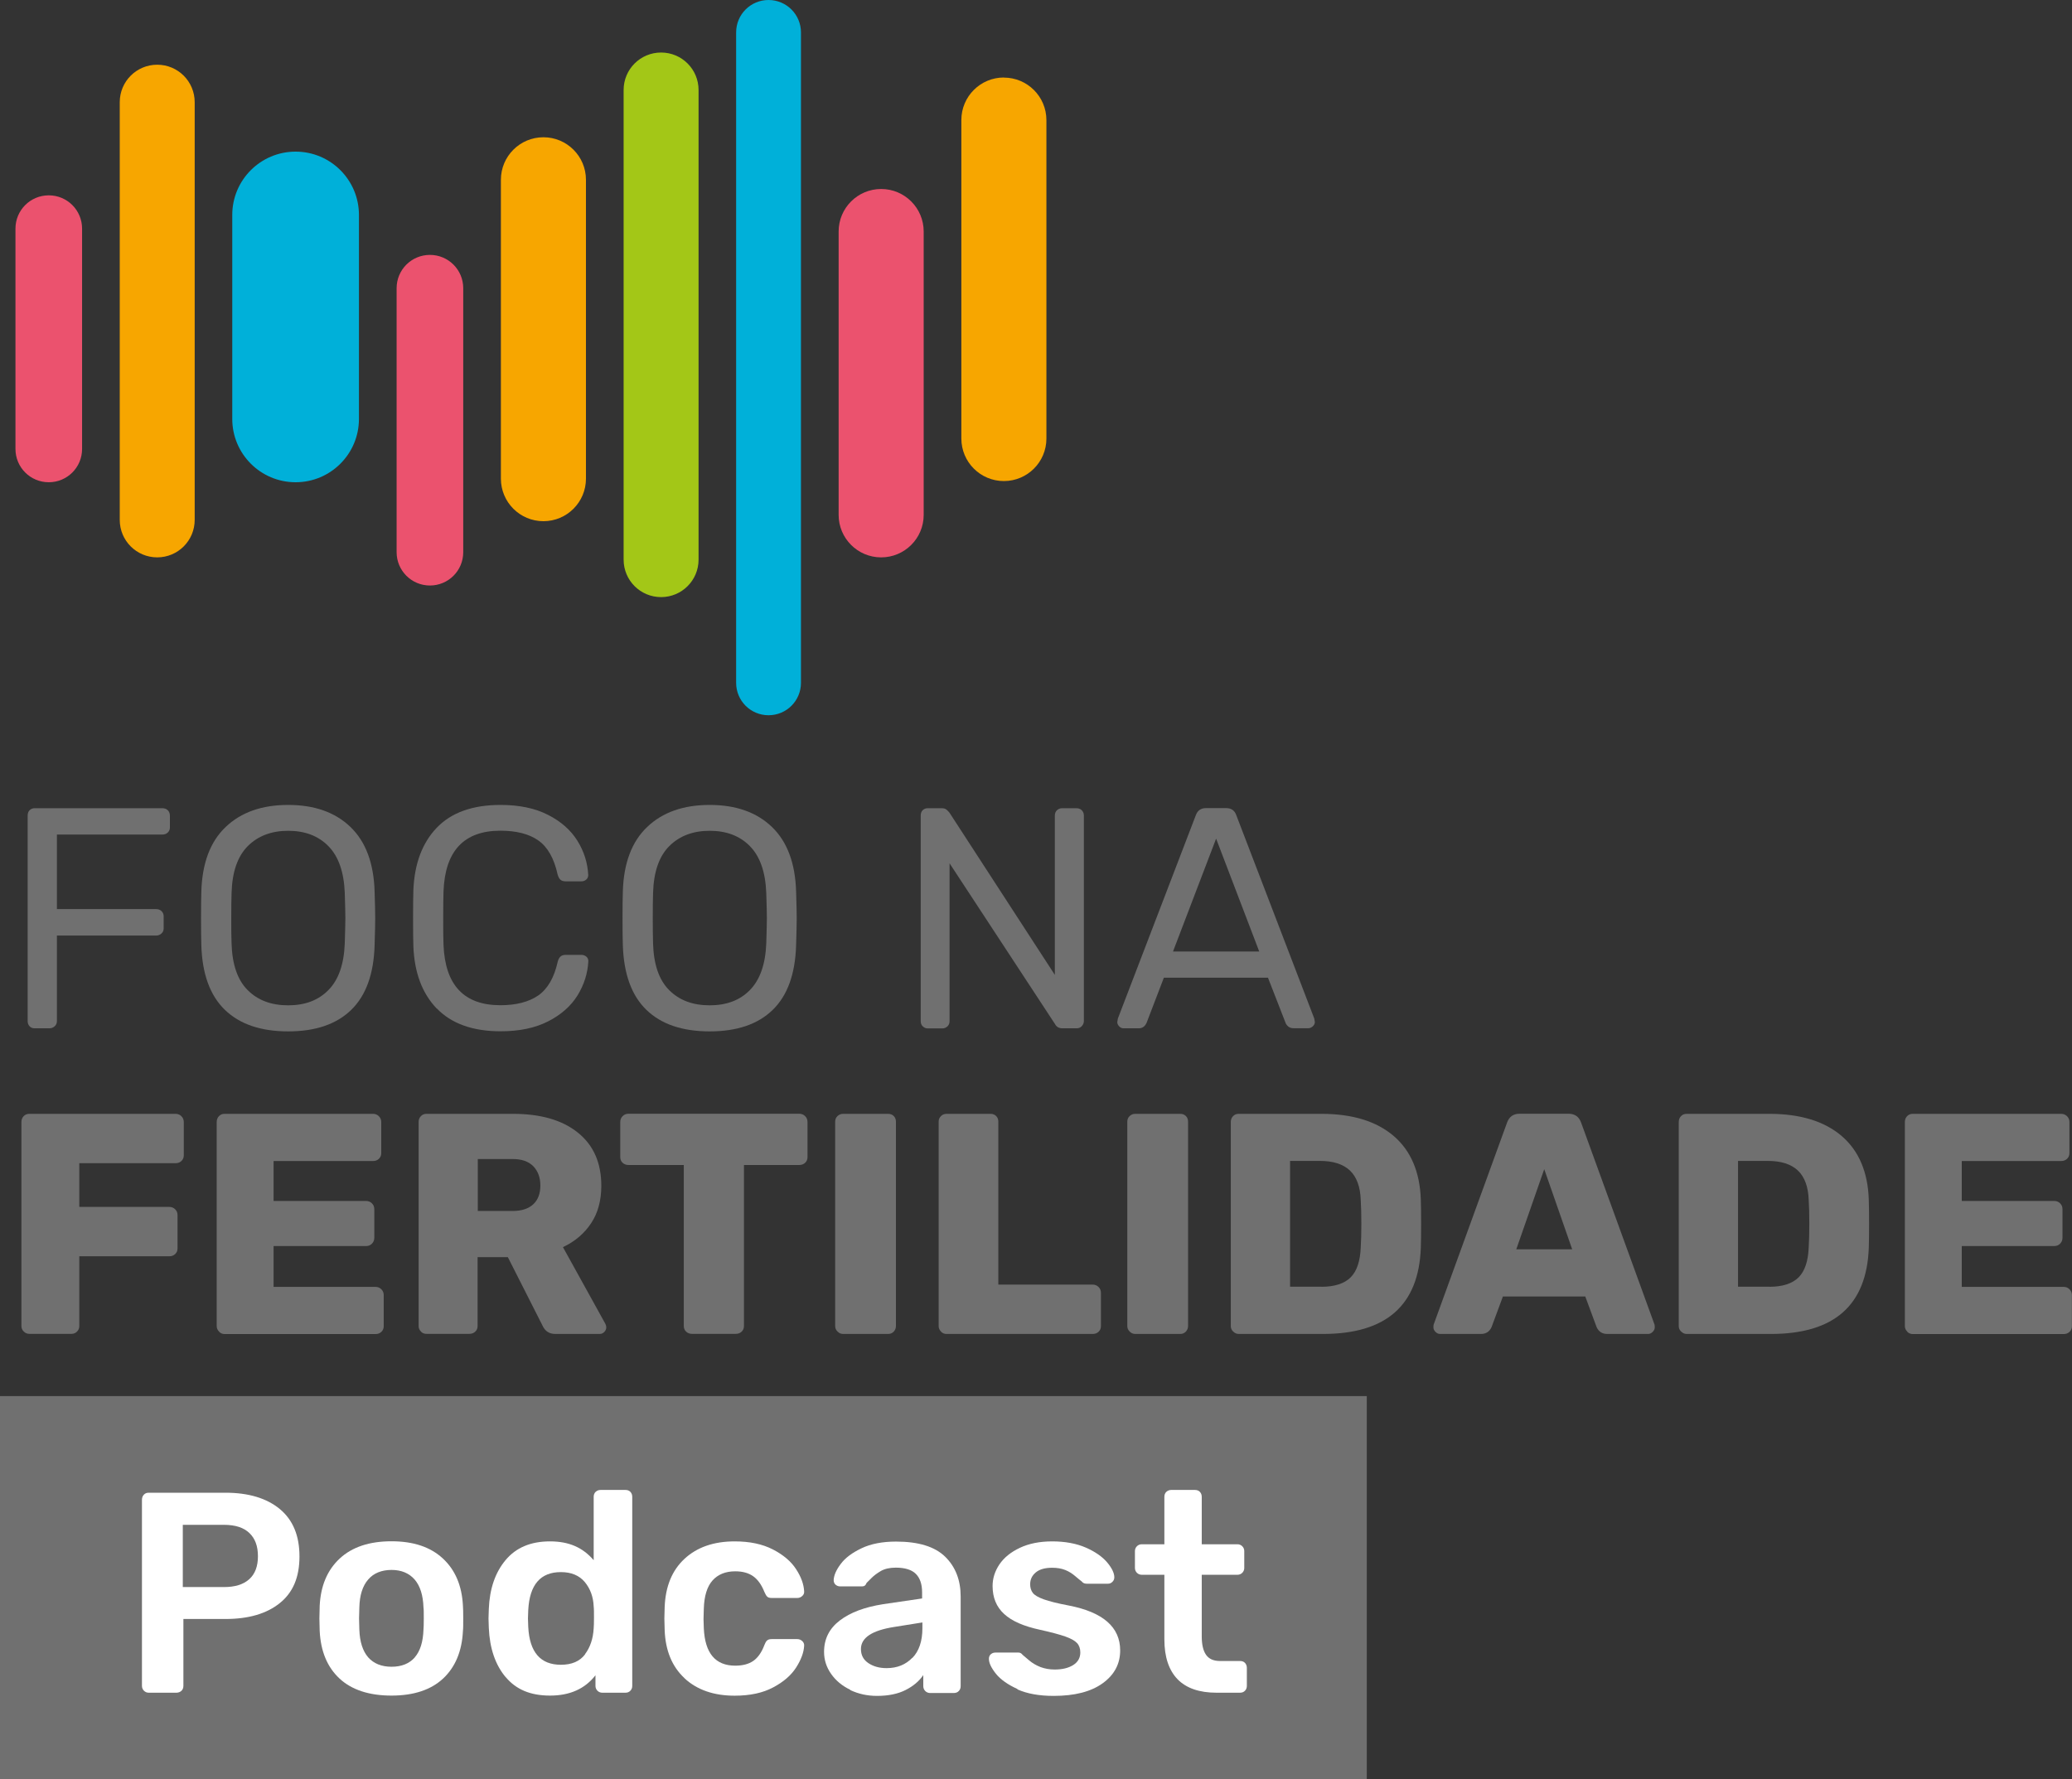 <svg xmlns="http://www.w3.org/2000/svg" id="Camada_2" viewBox="0 0 209.02 179.53"><rect x="0" y="0" width="209.02" height="179.53" fill="#333333" stroke="none"/><defs><style>.cls-1{fill:#f7a600;}.cls-2{fill:#00b0d9;}.cls-3{fill:#eb526e;}.cls-4{fill:#fff;}.cls-5{fill:#a3c717;}.cls-6{fill:#707070;}</style></defs><g id="Camada_1-2"><g><g><path class="cls-6" d="M2.98,103.55c-.13-.14-.19-.31-.19-.52v-20.72c0-.23,.06-.42,.19-.55s.3-.21,.51-.21h12.88c.23,0,.42,.07,.56,.21,.14,.14,.21,.32,.21,.55v1.17c0,.21-.07,.39-.21,.52-.14,.14-.32,.21-.56,.21H5.74v7.52H15.74c.23,0,.42,.07,.56,.21,.14,.14,.21,.31,.21,.52v1.21c0,.21-.07,.39-.22,.52-.15,.14-.33,.21-.54,.21H5.74v8.63c0,.21-.07,.39-.22,.52-.15,.14-.33,.21-.54,.21h-1.49c-.21,0-.38-.07-.51-.21Z"></path><path class="cls-6" d="M22.69,101.9c-1.5-1.45-2.3-3.63-2.38-6.55-.02-.63-.03-1.53-.03-2.7s.01-2.05,.03-2.67c.08-2.88,.9-5.06,2.46-6.54,1.55-1.48,3.65-2.22,6.3-2.22s4.74,.74,6.28,2.22c1.54,1.48,2.36,3.66,2.44,6.54,.04,1.23,.06,2.12,.06,2.67s-.02,1.43-.06,2.7c-.08,2.92-.87,5.1-2.36,6.55-1.49,1.45-3.61,2.17-6.36,2.17s-4.88-.72-6.38-2.17Zm10.44-2c1.02-1.03,1.57-2.6,1.65-4.71,.04-1.27,.06-2.12,.06-2.54,0-.46-.02-1.31-.06-2.54-.08-2.12-.63-3.69-1.65-4.73-1.02-1.04-2.37-1.55-4.06-1.55s-3.05,.52-4.08,1.55c-1.03,1.04-1.57,2.61-1.63,4.73-.02,.61-.03,1.46-.03,2.54s0,1.9,.03,2.54c.06,2.12,.6,3.69,1.62,4.71,1.02,1.03,2.38,1.54,4.09,1.54s3.05-.51,4.06-1.54Z"></path><path class="cls-6" d="M44.06,101.77c-1.47-1.53-2.26-3.63-2.36-6.3-.02-.57-.03-1.5-.03-2.79s.01-2.26,.03-2.86c.11-2.67,.89-4.76,2.36-6.3,1.47-1.53,3.61-2.3,6.43-2.3,1.88,0,3.48,.33,4.79,1,1.31,.67,2.3,1.54,2.97,2.62,.67,1.08,1.03,2.23,1.09,3.46,0,.19-.07,.34-.21,.46s-.3,.17-.49,.17h-1.59c-.21,0-.38-.05-.51-.16-.13-.11-.22-.29-.29-.54-.36-1.63-1.01-2.77-1.95-3.43-.94-.66-2.22-.98-3.82-.98-3.68,0-5.6,2.05-5.74,6.16-.02,.57-.03,1.45-.03,2.63s0,2.08,.03,2.7c.15,4.08,2.06,6.12,5.74,6.12,1.59,0,2.86-.33,3.81-.98,.95-.66,1.61-1.79,1.97-3.4,.06-.25,.16-.43,.29-.54,.13-.11,.3-.16,.51-.16h1.59c.19,0,.35,.06,.49,.17s.21,.27,.21,.46c-.06,1.23-.43,2.38-1.09,3.46-.67,1.08-1.66,1.95-2.97,2.62-1.31,.67-2.91,1-4.79,1-2.81,0-4.96-.77-6.43-2.3Z"></path><path class="cls-6" d="M65.21,101.9c-1.5-1.45-2.29-3.63-2.38-6.55-.02-.63-.03-1.53-.03-2.7s.01-2.05,.03-2.67c.08-2.88,.9-5.06,2.46-6.54,1.55-1.48,3.65-2.22,6.3-2.22s4.74,.74,6.28,2.22c1.54,1.48,2.36,3.66,2.44,6.54,.04,1.23,.06,2.12,.06,2.67s-.02,1.43-.06,2.7c-.08,2.92-.87,5.1-2.36,6.55-1.49,1.45-3.61,2.17-6.36,2.17s-4.88-.72-6.38-2.17Zm10.44-2c1.01-1.03,1.57-2.6,1.65-4.71,.04-1.27,.06-2.12,.06-2.54,0-.46-.02-1.31-.06-2.54-.08-2.12-.63-3.69-1.65-4.73-1.02-1.04-2.37-1.55-4.06-1.55s-3.05,.52-4.08,1.55c-1.03,1.04-1.57,2.61-1.63,4.73-.02,.61-.03,1.46-.03,2.54s.01,1.9,.03,2.54c.06,2.12,.6,3.69,1.62,4.71,1.02,1.03,2.38,1.54,4.09,1.54s3.05-.51,4.06-1.54Z"></path><path class="cls-6" d="M93.07,103.55c-.13-.14-.19-.31-.19-.52v-20.72c0-.23,.06-.42,.19-.55s.3-.21,.51-.21h1.4c.21,0,.37,.04,.48,.13,.11,.08,.21,.19,.32,.32l10.63,16.37v-16.06c0-.23,.07-.42,.21-.55s.31-.21,.52-.21h1.43c.23,0,.42,.07,.56,.21s.21,.32,.21,.55v20.69c0,.21-.07,.39-.21,.54-.14,.15-.31,.22-.52,.22h-1.43c-.36,0-.61-.15-.76-.44l-10.63-16.21v15.93c0,.21-.07,.39-.21,.52s-.31,.21-.52,.21h-1.46c-.21,0-.38-.07-.51-.21Z"></path><path class="cls-6" d="M112.9,103.56c-.13-.13-.19-.27-.19-.44l.06-.35,7.87-20.53c.17-.46,.51-.7,1.02-.7h2.03c.51,0,.85,.23,1.02,.7l7.87,20.53,.06,.35c0,.17-.07,.32-.21,.44-.14,.13-.29,.19-.46,.19h-1.49c-.21,0-.39-.06-.52-.17-.14-.12-.23-.24-.27-.36l-1.78-4.57h-10.5l-1.75,4.57c-.17,.36-.43,.54-.79,.54h-1.52c-.17,0-.32-.06-.44-.19Zm5.43-7.55h8.7l-4.35-11.39-4.35,11.39Z"></path></g><g><path class="cls-6" d="M2.4,134.36c-.16-.16-.24-.34-.24-.55v-20.59c0-.23,.07-.43,.22-.59,.15-.16,.34-.24,.57-.24h14.76c.23,0,.43,.08,.59,.24,.16,.16,.24,.35,.24,.59v3.36c0,.23-.08,.42-.24,.57-.16,.15-.35,.22-.59,.22H8v4.41h9.08c.23,0,.43,.08,.59,.24,.16,.16,.24,.35,.24,.59v3.36c0,.23-.08,.42-.24,.57-.16,.15-.35,.22-.59,.22H8v7.04c0,.21-.07,.4-.22,.55-.15,.16-.34,.24-.57,.24H2.95c-.21,0-.4-.08-.56-.24Z"></path><path class="cls-6" d="M22.1,134.36c-.16-.16-.24-.34-.24-.55v-20.59c0-.23,.07-.43,.22-.59,.15-.16,.34-.24,.57-.24h14.98c.23,0,.43,.08,.59,.24s.24,.35,.24,.59v3.14c0,.23-.08,.42-.24,.57-.16,.15-.35,.22-.59,.22h-10.03v4.03h9.33c.23,0,.43,.08,.59,.24,.16,.16,.24,.35,.24,.59v2.89c0,.23-.08,.43-.24,.59-.16,.16-.35,.24-.59,.24h-9.33v4.12h10.28c.23,0,.43,.08,.59,.24,.16,.16,.24,.35,.24,.59v3.14c0,.23-.08,.42-.24,.57-.16,.15-.35,.22-.59,.22h-15.23c-.21,0-.4-.08-.55-.24Z"></path><path class="cls-6" d="M42.47,134.36c-.16-.16-.24-.34-.24-.55v-20.59c0-.23,.07-.43,.22-.59,.15-.16,.34-.24,.57-.24h8.73c2.79,0,4.98,.63,6.55,1.9,1.58,1.27,2.36,3.06,2.36,5.36,0,1.48-.34,2.74-1.03,3.78-.69,1.04-1.63,1.84-2.84,2.41l4.28,7.74c.06,.13,.09,.24,.09,.35,0,.17-.06,.32-.19,.46s-.29,.21-.48,.21h-4.47c-.61,0-1.05-.29-1.3-.86l-3.49-6.89h-3.05v6.95c0,.23-.08,.42-.24,.57-.16,.15-.35,.22-.59,.22h-4.35c-.21,0-.4-.08-.55-.24Zm9.25-12.17c.91,0,1.6-.23,2.08-.68,.48-.45,.71-1.08,.71-1.89s-.24-1.45-.71-1.94c-.48-.49-1.17-.73-2.08-.73h-3.52v5.24h3.52Z"></path><path class="cls-6" d="M69.22,134.37c-.16-.15-.24-.34-.24-.57v-16.25h-5.58c-.23,0-.43-.07-.59-.22-.16-.15-.24-.34-.24-.57v-3.55c0-.23,.08-.43,.24-.59,.16-.16,.35-.24,.59-.24h17.23c.23,0,.43,.08,.59,.24,.16,.16,.24,.35,.24,.59v3.55c0,.23-.08,.42-.24,.57-.16,.15-.35,.22-.59,.22h-5.58v16.25c0,.23-.08,.42-.24,.57-.16,.15-.35,.22-.59,.22h-4.41c-.23,0-.43-.07-.59-.22Z"></path><path class="cls-6" d="M84.49,134.36c-.16-.16-.24-.34-.24-.55v-20.63c0-.23,.08-.42,.24-.57,.16-.15,.34-.22,.56-.22h4.54c.23,0,.42,.07,.57,.22,.15,.15,.22,.34,.22,.57v20.63c0,.21-.08,.4-.22,.55-.15,.16-.34,.24-.57,.24h-4.54c-.21,0-.4-.08-.56-.24Z"></path><path class="cls-6" d="M94.93,134.36c-.16-.16-.24-.34-.24-.55v-20.63c0-.23,.08-.42,.24-.57,.16-.15,.34-.22,.55-.22h4.44c.23,0,.42,.07,.57,.22,.15,.15,.22,.34,.22,.57v16.44h9.52c.23,0,.43,.08,.59,.24,.16,.16,.24,.35,.24,.59v3.36c0,.23-.08,.42-.24,.57-.16,.15-.35,.22-.59,.22h-14.76c-.21,0-.4-.08-.55-.24Z"></path><path class="cls-6" d="M113.96,134.36c-.16-.16-.24-.34-.24-.55v-20.63c0-.23,.08-.42,.24-.57,.16-.15,.34-.22,.56-.22h4.54c.23,0,.42,.07,.57,.22,.15,.15,.22,.34,.22,.57v20.63c0,.21-.08,.4-.22,.55-.15,.16-.34,.24-.57,.24h-4.54c-.21,0-.4-.08-.56-.24Z"></path><path class="cls-6" d="M124.4,134.36c-.16-.16-.24-.34-.24-.55v-20.59c0-.23,.07-.43,.22-.59,.15-.16,.34-.24,.57-.24h8.35c3.13,0,5.56,.75,7.3,2.24,1.73,1.49,2.64,3.63,2.73,6.43,.02,.61,.03,1.43,.03,2.44s-.01,1.82-.03,2.41c-.21,5.8-3.5,8.69-9.87,8.69h-8.5c-.21,0-.4-.08-.55-.24Zm8.9-4.52c1.33,0,2.32-.32,2.95-.95s.97-1.65,1.02-3.05c.04-.61,.06-1.41,.06-2.38s-.02-1.76-.06-2.35c-.04-1.35-.41-2.35-1.09-3-.69-.65-1.7-.97-3.03-.97h-3.01v12.69h3.17Z"></path><path class="cls-6" d="M144.81,134.39c-.14-.14-.21-.29-.21-.46,0-.13,.01-.22,.03-.29l7.39-20.34c.21-.61,.63-.92,1.27-.92h4.95c.63,0,1.06,.31,1.27,.92l7.39,20.34c.02,.06,.03,.16,.03,.29,0,.17-.07,.32-.21,.46s-.29,.21-.46,.21h-4.12c-.51,0-.87-.23-1.08-.7l-1.14-3.08h-8.31l-1.14,3.08c-.21,.47-.57,.7-1.08,.7h-4.12c-.17,0-.32-.07-.46-.21Zm8.14-8.33h5.65l-2.82-8.09-2.82,8.09Z"></path><path class="cls-6" d="M169.59,134.36c-.16-.16-.24-.34-.24-.55v-20.59c0-.23,.07-.43,.22-.59,.15-.16,.34-.24,.57-.24h8.35c3.13,0,5.56,.75,7.3,2.24,1.73,1.49,2.64,3.63,2.73,6.43,.02,.61,.03,1.43,.03,2.44s-.01,1.82-.03,2.41c-.21,5.8-3.5,8.69-9.87,8.69h-8.5c-.21,0-.4-.08-.55-.24Zm8.9-4.52c1.33,0,2.32-.32,2.95-.95s.97-1.65,1.02-3.05c.04-.61,.06-1.41,.06-2.38s-.02-1.76-.06-2.35c-.04-1.35-.41-2.35-1.09-3-.69-.65-1.7-.97-3.03-.97h-3.01v12.69h3.17Z"></path><path class="cls-6" d="M192.4,134.36c-.16-.16-.24-.34-.24-.55v-20.59c0-.23,.07-.43,.22-.59,.15-.16,.34-.24,.57-.24h14.98c.23,0,.43,.08,.59,.24,.16,.16,.24,.35,.24,.59v3.14c0,.23-.08,.42-.24,.57-.16,.15-.35,.22-.59,.22h-10.03v4.03h9.33c.23,0,.43,.08,.59,.24s.24,.35,.24,.59v2.89c0,.23-.08,.43-.24,.59s-.35,.24-.59,.24h-9.33v4.12h10.28c.23,0,.43,.08,.59,.24s.24,.35,.24,.59v3.14c0,.23-.08,.42-.24,.57-.16,.15-.35,.22-.59,.22h-15.23c-.21,0-.4-.08-.56-.24Z"></path></g></g><rect class="cls-6" y="140.87" width="137.88" height="38.66"></rect><g><g><path class="cls-4" d="M14.52,170.6c-.13-.13-.2-.3-.2-.49v-18.77c0-.21,.06-.38,.19-.52s.29-.2,.5-.2h7.73c2.33,0,4.15,.55,5.48,1.64,1.33,1.1,1.99,2.69,1.99,4.79s-.66,3.65-1.99,4.71c-1.33,1.07-3.15,1.6-5.48,1.6h-4.24v6.75c0,.21-.07,.38-.2,.5s-.31,.19-.52,.19h-2.77c-.19,0-.36-.07-.49-.2Zm8.07-10.46c1.11,0,1.96-.26,2.55-.79,.59-.53,.88-1.3,.88-2.32s-.28-1.78-.85-2.33c-.57-.56-1.43-.84-2.58-.84h-4.15v6.28h4.15Z"></path><path class="cls-4" d="M34.24,169.36c-1.23-1.15-1.89-2.75-1.99-4.79l-.03-1.27,.03-1.27c.1-2.02,.77-3.61,2.02-4.77,1.25-1.16,2.99-1.74,5.22-1.74s3.94,.58,5.19,1.74c1.25,1.16,1.92,2.75,2.02,4.77,.02,.23,.03,.65,.03,1.27s0,1.04-.03,1.27c-.1,2.04-.76,3.63-1.99,4.79-1.23,1.15-2.97,1.73-5.22,1.73s-4.02-.58-5.25-1.73Zm7.6-2.13c.55-.63,.84-1.57,.88-2.8,.02-.19,.03-.57,.03-1.12s0-.93-.03-1.12c-.04-1.23-.34-2.17-.89-2.81-.56-.64-1.34-.97-2.33-.97s-1.81,.32-2.36,.97c-.56,.64-.86,1.58-.89,2.81l-.03,1.12,.03,1.12c.04,1.23,.34,2.16,.89,2.8,.56,.63,1.35,.95,2.36,.95s1.8-.32,2.35-.95Z"></path><path class="cls-4" d="M51.01,169.23c-1.04-1.24-1.61-2.9-1.7-4.97l-.03-.95,.03-.95c.08-2.04,.64-3.68,1.69-4.94,1.05-1.26,2.54-1.89,4.48-1.89s3.32,.63,4.41,1.9v-6.4c0-.21,.07-.38,.2-.5s.3-.19,.49-.19h2.51c.21,0,.38,.06,.5,.19s.19,.29,.19,.5v19.08c0,.19-.06,.36-.19,.49-.12,.13-.29,.2-.5,.2h-2.33c-.19,0-.36-.07-.49-.2-.13-.13-.2-.3-.2-.49v-1.07c-1.06,1.37-2.59,2.05-4.58,2.05s-3.43-.62-4.47-1.86Zm8-2.31c.53-.7,.82-1.57,.88-2.61,.02-.23,.03-.6,.03-1.1s0-.89-.03-1.12c-.04-.96-.34-1.78-.89-2.45-.56-.67-1.36-1.01-2.42-1.01-2.06,0-3.15,1.27-3.29,3.81l-.03,.87,.03,.86c.13,2.54,1.23,3.81,3.29,3.81,1.1,0,1.91-.35,2.44-1.05Z"></path><path class="cls-4" d="M69.05,169.33c-1.26-1.17-1.93-2.8-2-4.87l-.03-1.15,.03-1.15c.08-2.08,.74-3.7,2-4.87,1.26-1.17,2.95-1.76,5.06-1.76,1.52,0,2.8,.27,3.85,.81,1.05,.54,1.83,1.2,2.34,1.98,.51,.78,.78,1.52,.82,2.23,.02,.19-.04,.36-.19,.49-.14,.13-.31,.2-.5,.2h-2.57c-.21,0-.37-.04-.46-.13-.1-.09-.19-.25-.29-.48-.29-.73-.67-1.26-1.14-1.59-.47-.33-1.07-.49-1.8-.49-.98,0-1.74,.31-2.29,.92-.55,.62-.84,1.56-.88,2.83l-.03,1.07,.03,.95c.12,2.5,1.17,3.75,3.17,3.75,.75,0,1.36-.16,1.82-.48,.46-.32,.84-.85,1.12-1.6,.08-.21,.17-.37,.27-.46,.11-.1,.26-.14,.48-.14h2.57c.19,0,.36,.07,.5,.2s.21,.3,.19,.49c-.04,.67-.31,1.4-.81,2.18s-1.27,1.45-2.31,2c-1.04,.56-2.34,.84-3.89,.84-2.11,0-3.8-.59-5.06-1.76Z"></path><path class="cls-4" d="M85.77,170.5c-.82-.39-1.46-.93-1.93-1.6s-.71-1.41-.71-2.22c0-1.31,.53-2.36,1.59-3.17,1.06-.81,2.51-1.35,4.35-1.64l3.95-.58v-.61c0-.83-.21-1.45-.63-1.87-.42-.42-1.1-.63-2.02-.63-.63,0-1.14,.12-1.53,.35s-.7,.47-.94,.71l-.48,.48c-.08,.23-.22,.35-.43,.35h-2.25c-.17,0-.32-.06-.45-.17-.13-.12-.19-.27-.19-.46,.02-.48,.25-1.02,.71-1.63,.45-.61,1.15-1.13,2.09-1.58,.94-.45,2.1-.68,3.49-.68,2.27,0,3.92,.51,4.96,1.53,1.04,1.02,1.56,2.36,1.56,4.01v9.05c0,.19-.06,.36-.19,.49-.12,.13-.29,.2-.5,.2h-2.39c-.19,0-.36-.07-.49-.2-.13-.13-.2-.3-.2-.49v-1.12c-.42,.62-1.02,1.12-1.79,1.51s-1.73,.59-2.88,.59c-.98,0-1.88-.2-2.7-.59Zm6.27-3.21c.67-.69,1.01-1.69,1.01-3v-.58l-2.88,.46c-2.21,.35-3.32,1.09-3.32,2.22,0,.62,.25,1.09,.76,1.43,.51,.34,1.12,.5,1.83,.5,1.06,0,1.92-.35,2.59-1.04Z"></path><path class="cls-4" d="M102.65,170.43c-.98-.44-1.71-.96-2.18-1.54-.47-.59-.71-1.09-.71-1.51,0-.19,.06-.35,.19-.46s.27-.17,.45-.17h2.36c.15,0,.29,.08,.4,.23,.1,.08,.31,.26,.65,.55,.34,.29,.72,.51,1.15,.68,.43,.16,.91,.25,1.43,.25,.77,0,1.39-.15,1.87-.45s.72-.73,.72-1.28c0-.38-.11-.7-.33-.94-.22-.24-.62-.46-1.18-.66-.57-.2-1.42-.43-2.55-.68-1.63-.35-2.84-.87-3.62-1.59-.78-.71-1.17-1.65-1.17-2.83,0-.77,.23-1.49,.69-2.18,.46-.68,1.15-1.24,2.06-1.67,.91-.43,2-.65,3.27-.65s2.43,.21,3.37,.62,1.66,.91,2.15,1.48c.49,.58,.74,1.09,.74,1.53,0,.17-.06,.32-.19,.45s-.27,.19-.45,.19h-2.16c-.21,0-.38-.08-.49-.23-.13-.1-.35-.27-.65-.53-.3-.26-.63-.47-1-.62-.37-.15-.81-.23-1.33-.23-.71,0-1.26,.15-1.64,.46-.38,.31-.58,.71-.58,1.21,0,.35,.09,.63,.27,.87,.18,.23,.55,.45,1.11,.65s1.39,.41,2.51,.62c3.46,.67,5.19,2.18,5.19,4.53,0,1.37-.59,2.47-1.77,3.32-1.18,.85-2.83,1.27-4.94,1.27-1.46,0-2.68-.22-3.66-.66Z"></path><path class="cls-4" d="M118.79,169.44c-.88-.91-1.33-2.25-1.33-4.02v-6.52h-2.28c-.19,0-.36-.07-.49-.2-.13-.13-.2-.3-.2-.49v-1.7c0-.19,.07-.36,.2-.49,.13-.13,.3-.2,.49-.2h2.28v-4.79c0-.21,.07-.38,.2-.5s.3-.19,.49-.19h2.39c.21,0,.38,.06,.5,.19s.19,.29,.19,.5v4.79h3.6c.19,0,.36,.07,.49,.2,.13,.13,.2,.3,.2,.49v1.7c0,.19-.07,.36-.2,.49s-.3,.2-.49,.2h-3.6v6.2c0,.83,.14,1.45,.43,1.87s.76,.63,1.41,.63h2.02c.21,0,.38,.06,.5,.19s.19,.29,.19,.5v1.82c0,.19-.06,.36-.19,.49-.12,.13-.29,.2-.5,.2h-2.36c-1.75,0-3.07-.46-3.95-1.37Z"></path></g><path class="cls-2" d="M29.82,15.3c-3.53,0-6.39,2.86-6.39,6.39v20.58c0,3.53,2.86,6.39,6.39,6.39s6.39-2.86,6.39-6.39V21.69c0-3.53-2.86-6.39-6.39-6.39"></path><path class="cls-3" d="M43.37,25.72c-1.86,0-3.36,1.5-3.36,3.36v26.64c0,1.85,1.5,3.36,3.36,3.36s3.36-1.5,3.36-3.36V29.08c0-1.86-1.5-3.36-3.36-3.36"></path><path class="cls-3" d="M4.92,19.71c-1.86,0-3.36,1.5-3.36,3.36v22.23c0,1.86,1.5,3.36,3.36,3.36s3.36-1.5,3.36-3.36V23.07c0-1.86-1.5-3.36-3.36-3.36"></path><path class="cls-1" d="M15.86,6.53c-2.09,0-3.78,1.69-3.78,3.78V52.46c0,2.09,1.69,3.78,3.78,3.78s3.78-1.69,3.78-3.78V10.31c0-2.09-1.69-3.78-3.78-3.78"></path><path class="cls-1" d="M54.82,13.85c-2.37,0-4.29,1.92-4.29,4.29v30.16c0,2.37,1.92,4.29,4.29,4.29s4.29-1.92,4.29-4.29V18.14c0-2.37-1.92-4.29-4.29-4.29"></path><path class="cls-5" d="M66.69,5.3c-2.09,0-3.78,1.69-3.78,3.78V56.47c0,2.09,1.69,3.78,3.78,3.78s3.78-1.69,3.78-3.78V9.08c0-2.09-1.69-3.78-3.78-3.78"></path><path class="cls-2" d="M77.53,0c-1.81,0-3.27,1.46-3.27,3.27V68.9c0,1.81,1.46,3.27,3.27,3.27s3.27-1.46,3.27-3.27V3.27c0-1.8-1.46-3.27-3.27-3.27"></path><path class="cls-3" d="M88.89,19.07c-2.37,0-4.29,1.92-4.29,4.29v28.59c0,2.37,1.92,4.29,4.29,4.29s4.29-1.92,4.29-4.29V23.36c0-2.37-1.92-4.29-4.29-4.29"></path><path class="cls-1" d="M101.27,7.82c-2.37,0-4.29,1.92-4.29,4.29V44.25c0,2.37,1.92,4.29,4.29,4.29s4.29-1.92,4.29-4.29V12.12c0-2.37-1.92-4.29-4.29-4.29"></path></g></g></svg>